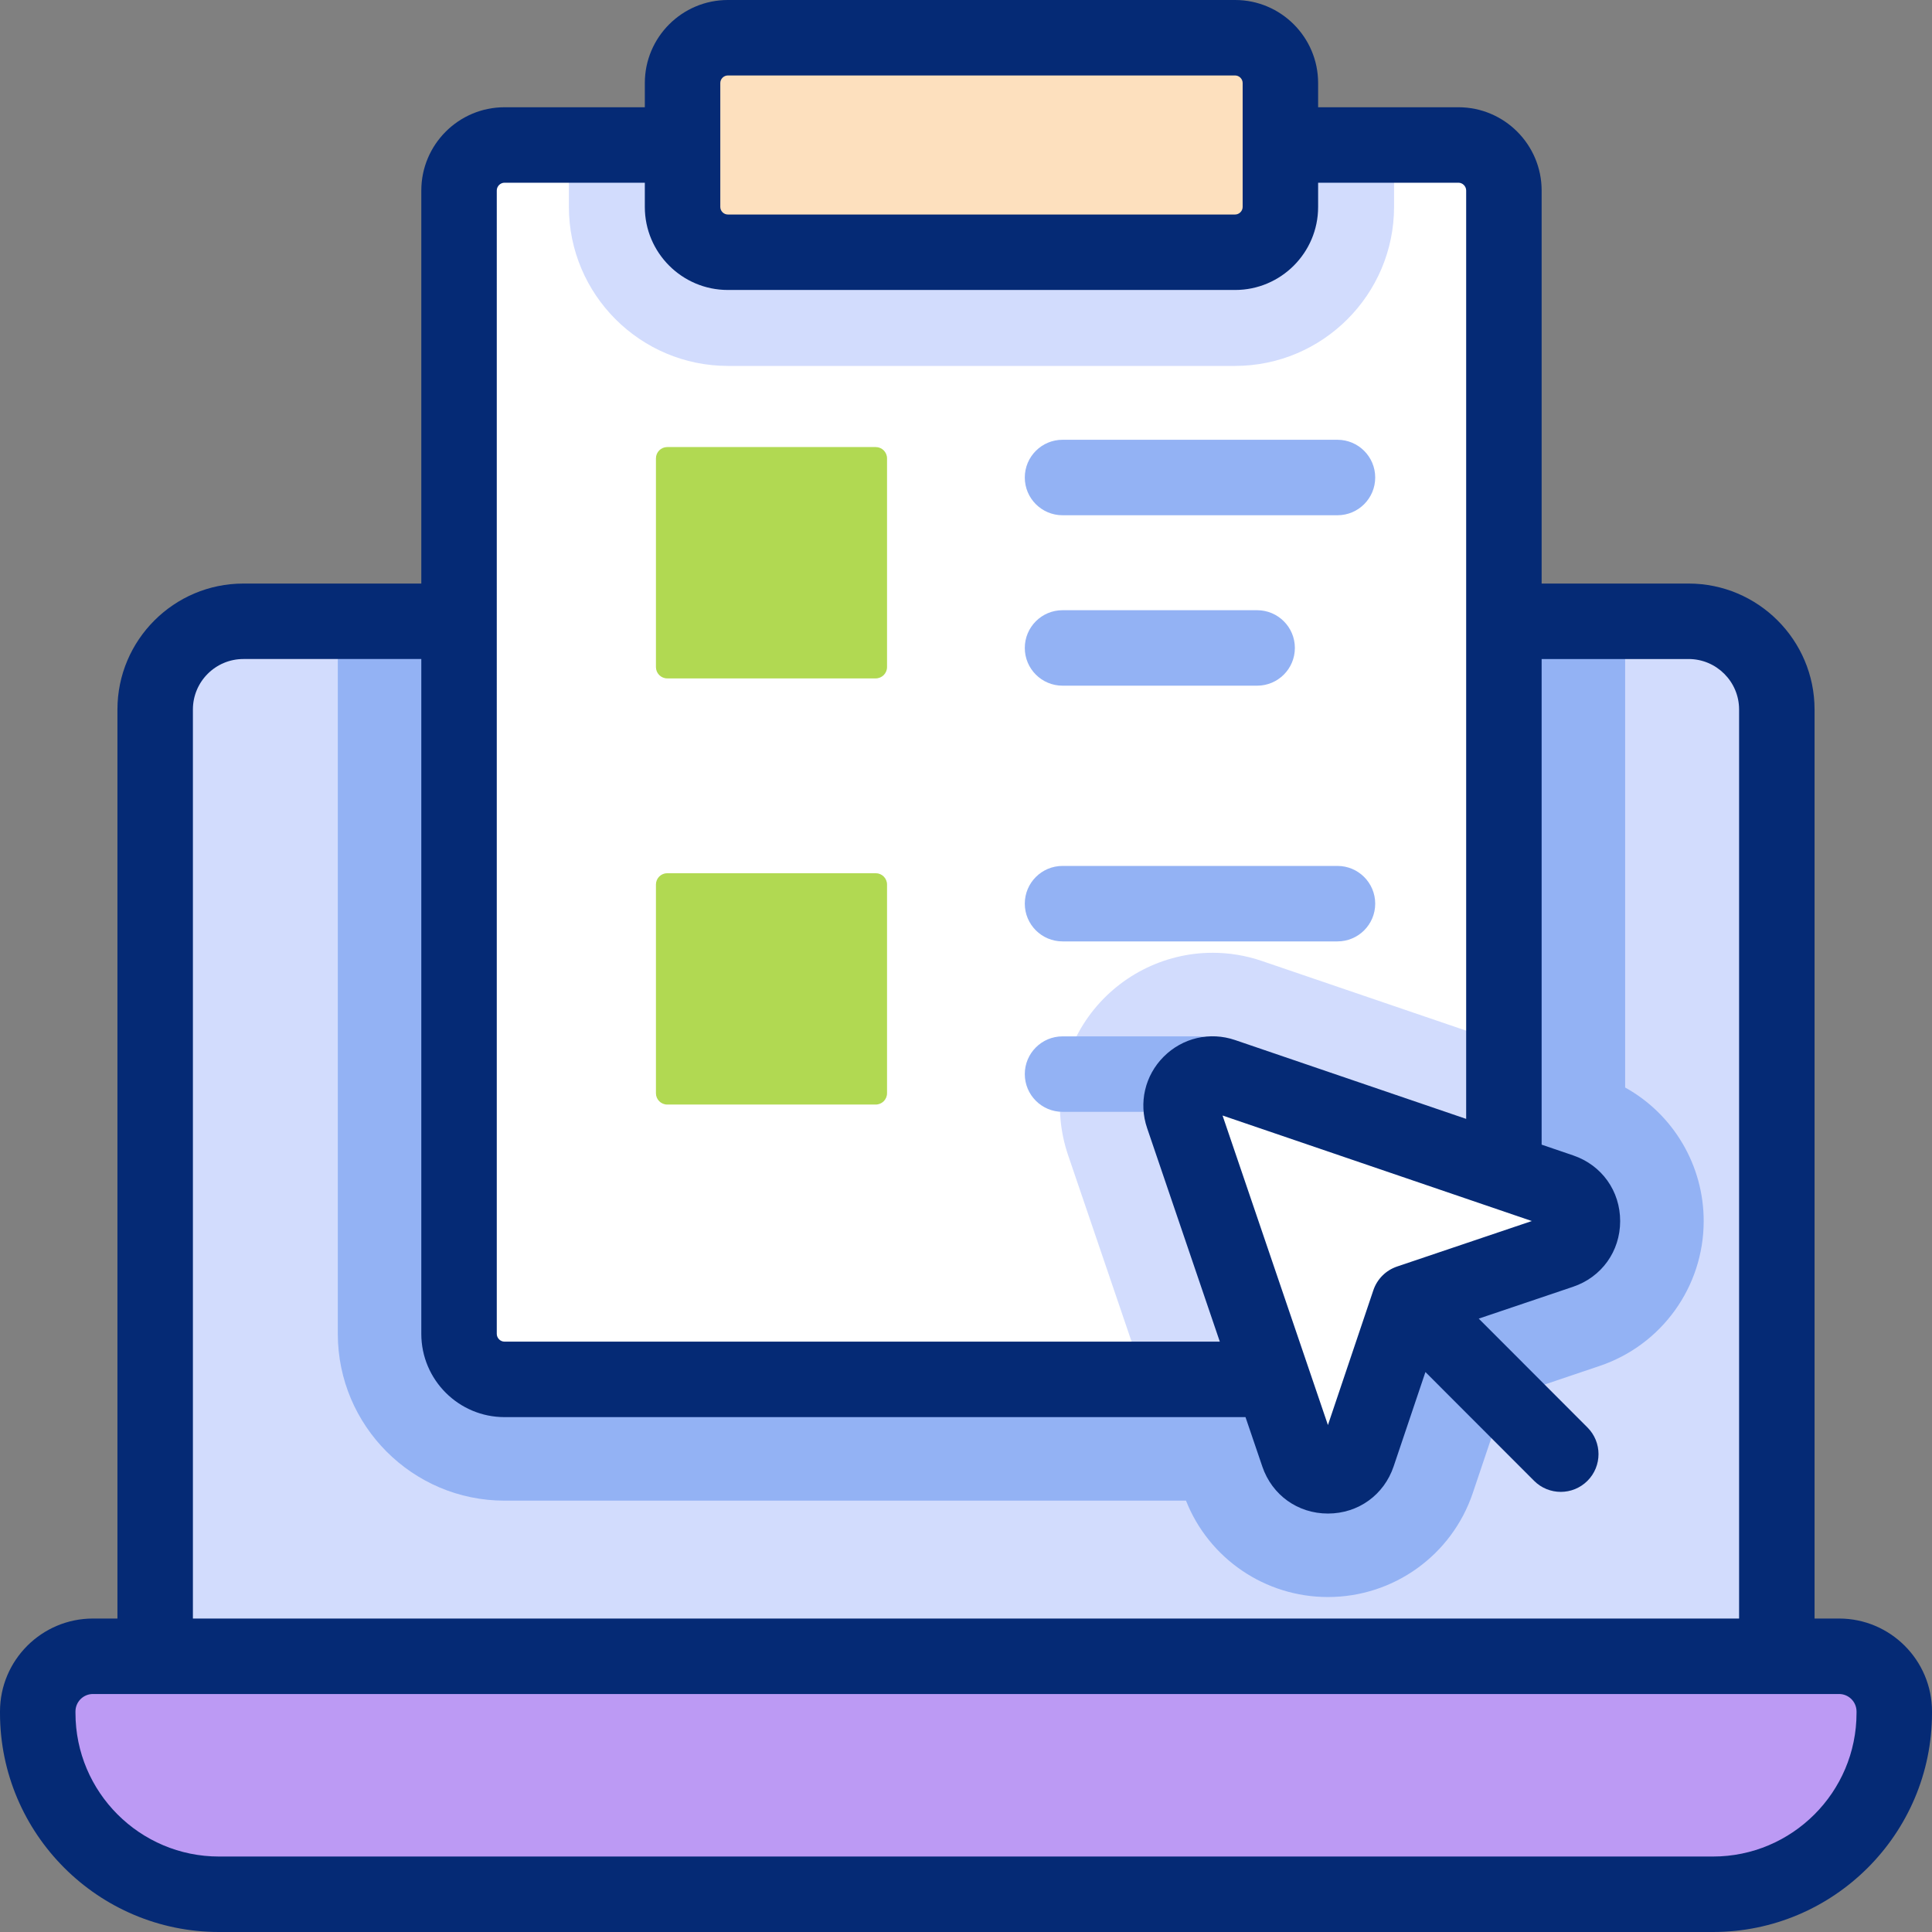 <svg xmlns="http://www.w3.org/2000/svg" id="Capa_1" viewBox="0 0 512 512"><rect x="0" y="0" width="512" height="512" fill="#808080" stroke="none"/><g><g><path d="m487.372 438.93h-462.744c-8.079 0-14.628 6.549-14.628 14.628v.402c0 26.532 21.508 48.04 48.04 48.04h395.92c26.532 0 48.04-21.508 48.04-48.04v-.402c0-8.079-6.549-14.628-14.628-14.628z" fill="#bc9af4"></path><path d="m447.595 164.647h-383.19c-12.859 0-23.283 10.424-23.283 23.283v251h429.756v-251c0-12.859-10.424-23.283-23.283-23.283z" fill="#d2dcfd"></path><path d="m451.495 323.655c-.03 17.371-11.105 32.773-27.552 38.326l-25.152 8.484-8.484 25.192c-5.563 16.497-20.985 27.572-38.386 27.572-16.658 0-31.538-10.171-37.623-25.544h-180.595c-24.359 0-44.18-19.831-44.18-44.2v-188.836h341.157v123.552c12.712 7.049 20.835 20.543 20.815 35.454z" fill="#93b2f4"></path><path d="m354.445 365.551h-220.744c-6.627 0-12.049-5.428-12.049-12.062v-303.003c0-6.634 5.422-12.062 12.049-12.062h252.8c6.627 0 12.049 5.428 12.049 12.062v263.561z" fill="#fff"></path><path d="m369.441 38.426v16.377c0 23.255-18.917 42.171-42.171 42.171h-134.336c-23.254 0-42.171-18.917-42.171-42.171v-16.377z" fill="#d2dcfd"></path><path d="m327.316 66.848h-134.431c-6.6 0-12-5.4-12-12v-32.848c0-6.6 5.4-12 12-12h134.431c6.6 0 12 5.4 12 12v32.848c0 6.6-5.4 12-12 12z" fill="#fde0be"></path><path d="m232.074 179.783h-55.243c-1.657 0-3-1.343-3-3v-55.308c0-1.657 1.343-3 3-3h55.243c1.657 0 3 1.343 3 3v55.308c0 1.657-1.343 3-3 3z" fill="#b1d952"></path><path d="m232.074 292.719h-55.243c-1.657 0-3-1.343-3-3v-55.308c0-1.657 1.343-3 3-3h55.243c1.657 0 3 1.343 3 3v55.308c0 1.657-1.343 3-3 3z" fill="#b1d952"></path><path d="m398.549 276.543v37.503l-44.109 51.509h-51.148l-20.252-59.472c-4.197-12.35-2.189-26.036 5.392-36.619 7.611-10.623 19.911-16.969 32.914-16.969 4.458 0 8.866.733 13.113 2.189z" fill="#d2dcfd"></path><path d="m313.46 295.729 30.537 89.696c2.582 7.584 13.302 7.566 15.86-.025l13.57-40.279 40.236-13.584c7.584-2.56 7.601-13.292.025-15.877l-89.601-30.569c-6.58-2.244-12.869 4.051-10.627 10.638z" fill="#fff"></path></g><g><g><g><path d="m354.444 136.546h-72.862c-5.522 0-10-4.477-10-10s4.478-10 10-10h72.862c5.522 0 10 4.477 10 10s-4.477 10-10 10z" fill="#93b2f4"></path></g><g><path d="m333.154 181.712h-51.572c-5.522 0-10-4.477-10-10s4.478-10 10-10h51.572c5.522 0 10 4.477 10 10s-4.477 10-10 10z" fill="#93b2f4"></path></g><g><path d="m354.444 249.481h-72.862c-5.522 0-10-4.477-10-10s4.478-10 10-10h72.862c5.522 0 10 4.477 10 10s-4.477 10-10 10z" fill="#93b2f4"></path></g><g><path d="m317.394 294.648h-35.812c-5.522 0-10-4.477-10-10s4.478-10 10-10h35.812c5.522 0 10 4.477 10 10s-4.478 10-10 10z" fill="#93b2f4"></path></g></g><path d="m487.372 428.93h-6.494v-240.905c0-18.405-14.974-33.378-33.378-33.378h-38.95v-104.162c0-12.165-9.891-22.062-22.049-22.062h-37.185v-6.423c0-12.131-9.869-22-22-22h-134.43c-12.131 0-22 9.869-22 22v6.424h-37.186c-12.158 0-22.049 9.897-22.049 22.062v104.162h-47.151c-18.404 0-33.378 14.974-33.378 33.378v240.904h-6.494c-13.58 0-24.628 11.048-24.628 24.628v.402c0 32.003 26.037 58.04 58.04 58.04h395.92c32.003 0 58.04-26.037 58.04-58.041v-.402c0-13.579-11.048-24.627-24.628-24.627zm-117.144-93.283c-2.958.999-5.28 3.323-6.277 6.282l-12.036 35.724-27.927-82.029 81.962 27.963zm-179.342-313.647c0-1.084.916-2 2-2h134.431c1.084 0 2 .916 2 2v32.848c0 1.084-.916 2-2 2h-134.431c-1.084 0-2-.916-2-2zm-59.235 28.485c0-1.118.938-2.062 2.049-2.062h37.186v6.424c0 12.131 9.869 22 22 22h134.431c12.131 0 22-9.869 22-22v-6.424h37.185c1.11 0 2.049.944 2.049 2.062v246.033l-61.234-20.892c-6.677-2.277-13.924-.593-18.914 4.393-4.995 4.992-6.684 12.246-4.408 18.932l19.269 56.599h-189.564c-1.11 0-2.049-.944-2.049-2.062zm-80.529 137.54c0-7.377 6.001-13.378 13.378-13.378h47.151v178.842c0 12.165 9.891 22.062 22.049 22.062h196.371l4.459 13.098c2.577 7.569 9.401 12.455 17.391 12.455h.031c8.003-.013 14.825-4.924 17.381-12.511l8.42-24.99 28.794 28.825c1.953 1.955 4.514 2.933 7.075 2.933 2.558 0 5.115-.975 7.067-2.925 3.907-3.903 3.91-10.235.008-14.142l-28.817-28.847 24.98-8.434c7.58-2.559 12.486-9.383 12.499-17.387s-4.871-14.845-12.443-17.428l-8.366-2.854v-128.697h38.95c7.377 0 13.378 6.001 13.378 13.378v240.905h-409.756zm440.878 265.934c0 20.976-17.064 38.041-38.04 38.041h-395.92c-20.976 0-38.04-17.065-38.04-38.041v-.402c0-2.552 2.076-4.627 4.628-4.627h462.744c2.552 0 4.628 2.076 4.628 4.627z" fill="#052a75"></path></g></g><g></g><g></g><g></g><g></g><g></g><g></g><g></g><g></g><g></g><g></g><g></g><g></g><g></g><g></g><g></g></svg>